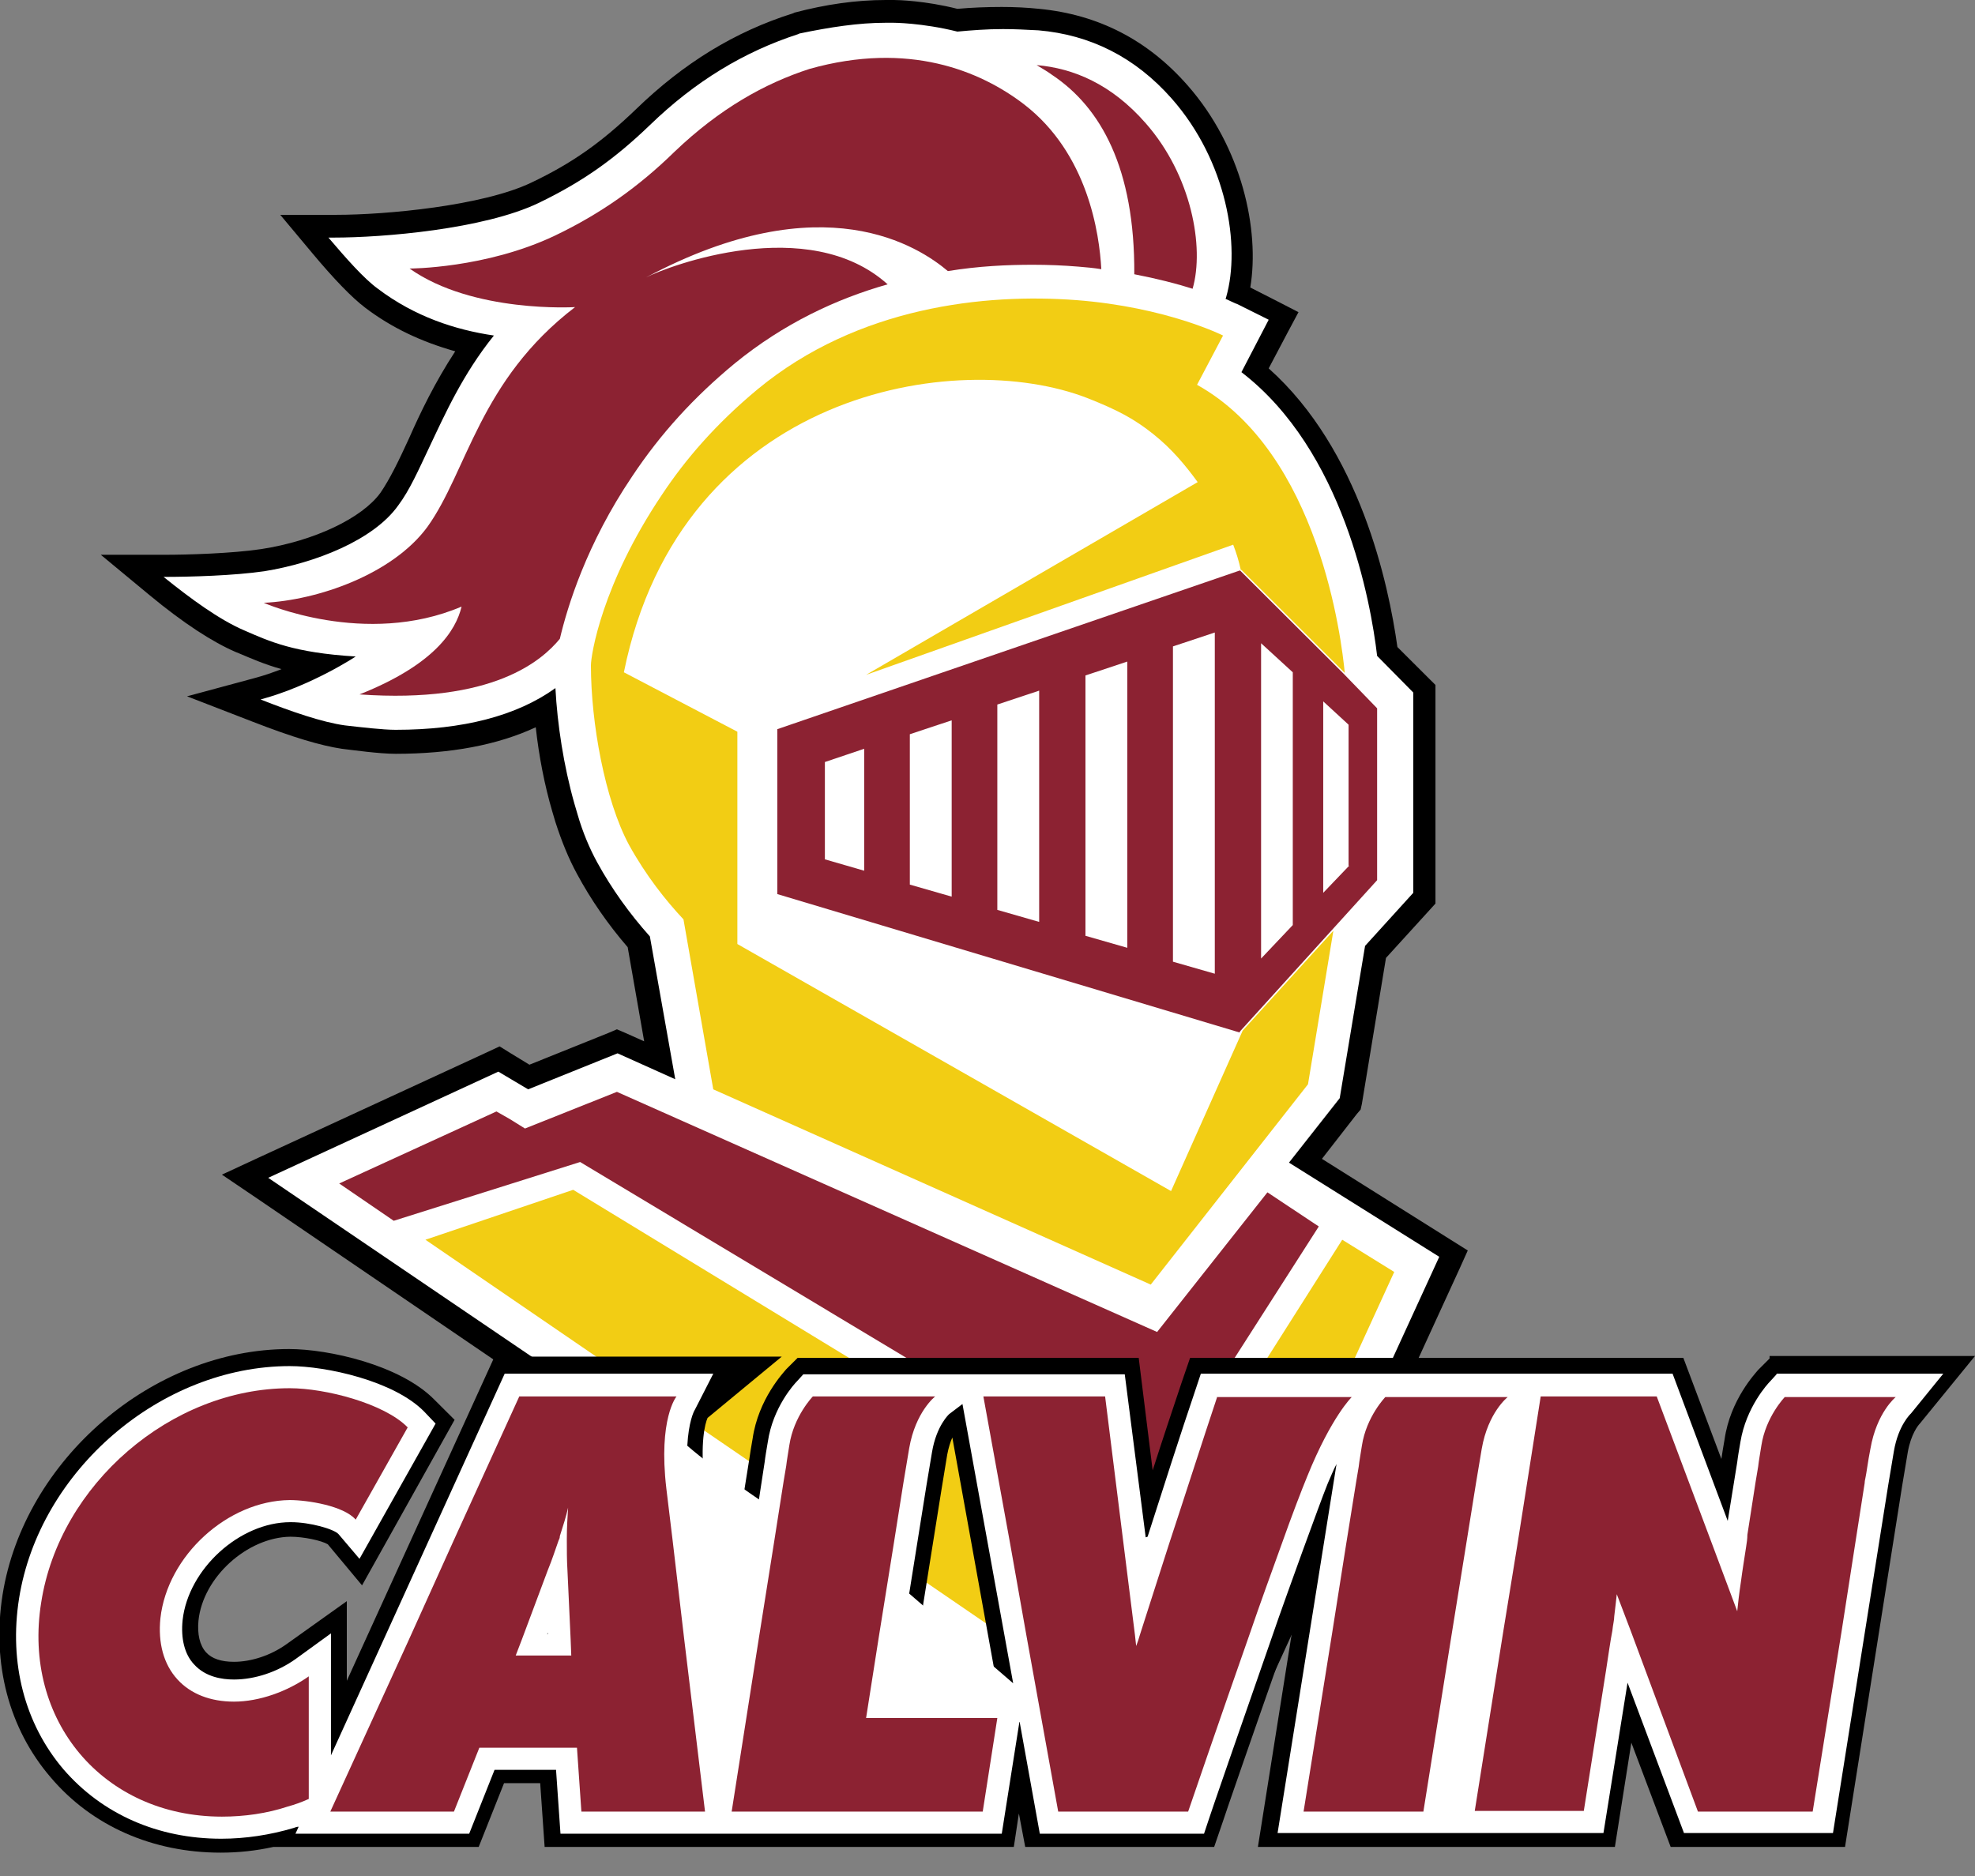 <?xml version="1.0" encoding="UTF-8"?>
<svg xmlns="http://www.w3.org/2000/svg" width="80" height="76" viewBox="0 0 80 76" fill="none">
  <rect x="0" y="0" width="80" height="76" fill="#808080" stroke="none"/>
  <g clip-path="url(#clip0_3155_210985)">
    <path d="M9.913 47.638L20.212 42.902L21.419 43.619L25.014 42.186L26.735 42.954L25.888 38.167C25.066 37.245 24.372 36.247 23.782 35.197C23.474 34.634 23.191 33.943 22.934 33.175L22.806 32.74C22.446 31.511 22.189 30.129 22.087 28.747C20.52 29.643 18.465 30.078 16.026 30.078C15.358 30.078 14.254 29.924 13.92 29.873C13.123 29.771 12.019 29.438 10.401 28.798L9.066 28.286L10.427 27.927C11.351 27.672 12.225 27.288 12.892 26.955C11.403 26.75 10.607 26.392 9.836 26.059L9.708 26.008C8.783 25.598 7.628 24.856 6.318 23.755L5.316 22.936H6.6C7.782 22.936 9.425 22.885 10.607 22.706C12.353 22.424 14.742 21.605 15.743 20.223C16.18 19.634 16.539 18.84 16.95 17.944C17.515 16.716 18.157 15.333 19.184 13.925C17.592 13.593 16.231 12.978 15.05 12.082C14.536 11.698 13.817 10.956 12.97 9.932L12.327 9.164L13.329 9.19C13.406 9.19 13.483 9.19 13.56 9.19C15.692 9.19 19.596 8.831 21.65 7.833C23.345 7.014 24.604 6.118 26.016 4.761C27.891 2.944 29.92 1.689 32.205 0.973L32.257 0.947C33.489 0.614 34.671 0.435 35.827 0.435C35.904 0.435 35.981 0.435 36.058 0.435H36.135C36.16 0.435 37.316 0.435 38.754 0.794C39.319 0.742 39.936 0.691 40.578 0.691C41.091 0.691 41.579 0.717 42.042 0.742C44.302 0.947 46.202 1.92 47.743 3.686C49.977 6.22 50.62 9.625 50.132 11.852C50.209 11.903 50.26 11.903 50.26 11.903L51.955 12.774L50.799 14.975C54.677 18.2 55.833 23.883 56.141 26.366L57.631 27.876V36.375L55.653 38.551L54.626 44.72L52.828 47.024L58.812 50.787L48.282 73.774L9.913 47.638Z" fill="white"></path>
    <path d="M35.878 0.922C35.981 0.922 36.084 0.922 36.186 0.922C36.186 0.922 37.342 0.922 38.78 1.28C39.319 1.229 39.962 1.178 40.629 1.178C41.092 1.178 41.58 1.203 42.067 1.229C44.148 1.408 45.971 2.304 47.461 3.993C49.695 6.528 50.26 9.958 49.669 12.031L49.644 12.108C49.926 12.236 50.08 12.313 50.106 12.313L51.39 12.953L50.286 15.077C54.421 18.251 55.525 24.369 55.782 26.571L57.246 28.055V36.17L55.294 38.32L54.267 44.489L52.212 47.1L58.299 50.915L48.154 73.031L10.864 47.715L20.186 43.414L21.393 44.131L25.015 42.672L27.352 43.722L26.324 37.936C25.502 37.015 24.783 36.017 24.193 34.941C23.884 34.378 23.602 33.713 23.396 32.996L23.268 32.561C22.831 31.025 22.575 29.335 22.498 27.876C20.931 29.003 18.748 29.566 16.026 29.566C15.512 29.566 14.639 29.463 13.971 29.387C13.047 29.259 11.788 28.823 10.555 28.337C12.636 27.774 14.408 26.596 14.408 26.596C11.891 26.443 10.915 25.982 9.913 25.547C8.886 25.112 7.705 24.241 6.626 23.371C7.73 23.371 9.477 23.32 10.71 23.141C12.764 22.808 15.127 21.886 16.128 20.479C16.591 19.864 16.95 19.045 17.387 18.123C18.029 16.767 18.748 15.154 20.006 13.593C18.44 13.362 16.796 12.825 15.307 11.698C14.742 11.289 14.023 10.47 13.303 9.625C13.38 9.625 13.457 9.625 13.534 9.625C15.486 9.625 19.596 9.292 21.83 8.217C23.628 7.347 24.912 6.425 26.324 5.068C28.148 3.302 30.125 2.099 32.334 1.382L32.385 1.357C33.618 1.101 34.774 0.922 35.878 0.922ZM35.878 0C34.671 0 33.438 0.179 32.18 0.512L32.128 0.538C29.766 1.28 27.685 2.56 25.759 4.428C24.372 5.76 23.191 6.604 21.522 7.398C19.544 8.345 15.615 8.703 13.637 8.703C13.56 8.703 13.483 8.703 13.406 8.703H11.352L12.636 10.239C13.534 11.314 14.254 12.057 14.793 12.466C15.872 13.285 17.079 13.849 18.44 14.232C17.618 15.487 17.027 16.716 16.565 17.765C16.154 18.661 15.795 19.403 15.409 19.966C14.665 20.99 12.738 21.912 10.581 22.245C9.374 22.424 7.602 22.475 6.652 22.475H4.083L6.061 24.113C7.422 25.24 8.604 26.008 9.554 26.417L9.682 26.468C10.17 26.673 10.684 26.904 11.403 27.108C11.069 27.236 10.71 27.364 10.324 27.467L7.576 28.209L10.222 29.233C11.865 29.873 12.995 30.206 13.843 30.334C14.279 30.385 15.358 30.538 16.026 30.538C18.26 30.538 20.16 30.18 21.701 29.463C21.83 30.641 22.061 31.818 22.369 32.868L22.498 33.303C22.754 34.097 23.037 34.788 23.371 35.402C23.936 36.452 24.629 37.45 25.425 38.372L26.093 42.186L25.348 41.853L24.989 41.699L24.629 41.853L21.445 43.133L20.648 42.646L20.238 42.391L19.801 42.595L10.478 46.896L8.989 47.587L10.35 48.508L47.615 73.902L48.514 74.516L48.976 73.518L59.12 51.401L59.454 50.659L58.761 50.224L53.547 46.947L54.96 45.13L55.114 44.95L55.165 44.72L56.141 38.807L57.913 36.861L58.145 36.605V36.247V28.132V27.748L57.862 27.467L56.604 26.212C56.244 23.653 55.088 18.226 51.39 14.924L52.16 13.465L52.597 12.646L51.75 12.21L50.645 11.647C51.031 9.318 50.311 5.964 48.103 3.456C46.485 1.613 44.482 0.589 42.093 0.358C41.605 0.307 41.092 0.282 40.578 0.282C39.962 0.282 39.345 0.307 38.78 0.358C37.47 0.026 36.366 0 36.212 0H36.135C36.058 0 35.981 0 35.878 0Z" fill="black"></path>
    <path d="M54.369 50.224L46.613 62.459L23.217 48.201L17.233 50.224L47.563 70.984L56.475 51.529L54.369 50.224Z" fill="#F2CD14"></path>
    <path d="M46.408 4.992C45.021 3.405 43.48 2.765 41.99 2.637C42.196 2.765 42.427 2.893 42.633 3.046C44.584 4.352 45.971 6.809 45.946 11.11C46.87 11.289 47.666 11.493 48.308 11.698C48.796 10.009 48.257 7.091 46.408 4.992Z" fill="#8C2232"></path>
    <path d="M41.477 4.224C39.705 2.867 36.803 1.664 32.796 2.79C30.973 3.379 29.149 4.403 27.326 6.144C25.888 7.551 24.347 8.652 22.472 9.548C19.673 10.879 16.591 10.879 16.591 10.879C19.159 12.697 23.294 12.441 23.294 12.441C19.416 15.41 18.928 19.096 17.31 21.349C15.897 23.269 12.867 24.318 10.684 24.421C10.684 24.421 14.793 26.238 18.697 24.574C18.465 25.547 17.592 26.929 14.562 28.132C19.981 28.516 21.958 26.75 22.677 25.88C22.986 24.574 23.756 22.04 25.605 19.301C26.761 17.56 28.122 16.076 29.766 14.719C31.743 13.106 33.875 12.108 35.955 11.519C32.745 8.627 27.069 10.777 26.17 11.238C33.361 7.398 37.239 10.009 38.395 10.982C39.653 10.777 40.809 10.726 41.836 10.726C42.453 10.726 43.069 10.751 43.685 10.802C43.994 10.828 44.302 10.854 44.61 10.905C44.533 9.471 44.071 6.22 41.477 4.224Z" fill="#8C2232"></path>
    <path d="M47.435 48.252L29.868 38.244V29.643L25.271 27.236C27.583 15.82 38.78 14.079 44.045 16.127C45.278 16.613 45.945 16.971 46.716 17.586C47.486 18.2 48.026 18.866 48.514 19.531L35.082 27.339L49.952 22.066C50.08 22.398 50.183 22.731 50.26 23.09H50.286L54.472 27.262C54.343 25.931 53.445 18.354 48.488 15.589L49.541 13.593C49.541 13.593 47.255 12.441 43.608 12.159C39.91 11.877 34.748 12.415 30.69 15.768C28.995 17.176 27.762 18.61 26.812 20.043C24.372 23.678 23.936 26.545 23.936 26.955C23.936 29.284 24.501 32.407 25.477 34.225C26.17 35.479 26.966 36.477 27.685 37.245L28.892 44.131L46.613 52.041L52.982 43.926L54.01 37.706L50.337 41.751L47.435 48.252Z" fill="#F2CD14"></path>
    <path d="M51.339 48.304L46.87 53.961L24.989 44.233L21.265 45.718L20.648 45.334L20.109 45.027L13.74 47.945L15.949 49.456L23.499 47.075L45.201 60.104L46.485 63.125L48.488 57.391L53.419 49.686L51.339 48.304Z" fill="#8C2232"></path>
    <path d="M54.42 27.288L50.234 23.115H50.209L31.486 29.54V36.221L50.209 41.827L50.234 41.776L55.782 35.658V28.695L54.42 27.288ZM40.398 28.542L42.093 27.979V37.348L40.398 36.861V28.542ZM38.549 36.324L36.854 35.837V29.745L38.549 29.182V36.324ZM43.968 27.364L45.663 26.801V38.397L43.968 37.911V27.364ZM47.512 26.187L49.207 25.624V39.447L47.512 38.96V26.187ZM33.413 30.871L35.005 30.334V35.274L33.413 34.813V30.871ZM52.366 37.476L51.082 38.832V26.059L52.366 27.236V37.476ZM54.652 35.069L53.599 36.17V28.414L54.6 29.335L54.626 29.361V35.069H54.652Z" fill="#8C2232"></path>
    <path d="M71.679 55.036L71.217 55.497C71.114 55.625 70.087 56.7 69.856 58.312C69.804 58.62 69.753 58.901 69.727 59.106L68.186 55.01H66.363H61.098H58.787H55.474H48.206L47.846 56.06C47.486 57.135 47.075 58.364 46.69 59.567L46.125 55.01H43.197H38.01H32.308L31.846 55.471C31.743 55.599 30.716 56.674 30.485 58.287C30.433 58.594 30.382 58.876 30.356 59.08L29.252 65.992L28.533 60.079C28.353 58.441 28.559 57.672 28.661 57.442L31.666 54.959H20.032L14.048 68.091V64.866L11.608 66.606C10.966 67.067 10.17 67.323 9.477 67.323C8.963 67.323 8.578 67.195 8.347 66.939C8.09 66.657 7.987 66.197 8.039 65.659C8.218 63.893 10.016 62.28 11.762 62.255C12.302 62.255 13.021 62.408 13.278 62.562L14.665 64.226L18.414 57.519L17.592 56.7C16.206 55.292 13.303 54.652 11.711 54.652C6.189 54.652 0.976 59.132 0.103 64.61C-0.334 67.4 0.36 70.036 2.055 72.007C3.724 73.978 6.189 75.054 8.937 75.054C9.657 75.054 10.376 74.977 11.069 74.823H19.39L20.417 72.238H21.881L22.061 74.823H27.762H30.228H41.066L41.271 73.467L41.528 74.823H48.077H49.181L49.541 73.774C49.541 73.748 50.799 70.113 52.032 66.606C52.161 66.197 52.315 65.813 52.443 65.429L50.953 74.823H57.888H58.941H65.413L66.08 70.6L67.673 74.823H74.735L77.047 60.207L77.278 58.824C77.406 58.108 77.689 57.749 77.766 57.672L80 54.934H71.679V55.036ZM36.905 68.065L38.138 60.335C38.138 60.335 38.241 59.72 38.369 58.927C38.421 58.645 38.498 58.415 38.575 58.236L40.347 68.04H36.905V68.065Z" fill="black"></path>
    <path d="M71.962 55.676L71.705 55.958C71.602 56.06 70.729 57.007 70.498 58.415C70.446 58.722 70.395 59.004 70.369 59.234L69.984 61.615L67.75 55.65H63.743H61.637H56.938H55.73H48.642L48.437 56.265C47.82 58.082 47.076 60.411 46.485 62.255L46.408 62.28L45.56 55.676H40.552H38.755H32.539L32.283 55.958C32.18 56.06 31.307 57.007 31.101 58.415C31.05 58.722 30.999 59.004 30.973 59.234L30.742 60.744C30.742 60.744 28.995 59.567 27.84 58.569C27.891 57.621 28.096 57.186 28.148 57.109L28.893 55.65H20.443L13.406 71.112V66.171L11.994 67.195C11.249 67.733 10.324 68.04 9.477 68.04C8.989 68.04 8.321 67.937 7.859 67.425C7.474 67.016 7.32 66.376 7.397 65.633C7.628 63.56 9.708 61.666 11.763 61.666H11.788C12.559 61.666 13.535 61.947 13.714 62.152L14.562 63.151L17.644 57.672L17.182 57.186C15.949 55.932 13.201 55.343 11.737 55.343C6.523 55.343 1.592 59.567 0.771 64.763C0.36 67.374 1.002 69.832 2.568 71.675C4.135 73.492 6.395 74.49 8.963 74.49C9.939 74.49 10.941 74.337 11.891 74.055C11.968 74.03 12.019 74.004 12.097 74.004L11.968 74.286H19.005L20.032 71.7H22.523L22.703 74.286H28.559H29.56H40.578L41.297 69.729L42.119 74.286H48.771L48.976 73.671C48.976 73.646 50.234 70.011 51.467 66.478C51.904 65.198 52.366 63.944 52.751 62.869C53.239 61.538 53.573 60.616 53.779 60.104C53.907 59.823 54.01 59.541 54.138 59.311L51.75 74.26H57.426H58.453H58.71H59.763H64.95L65.926 68.168L68.212 74.26H74.247L76.482 60.181L76.713 58.799C76.893 57.724 77.406 57.263 77.406 57.263L78.716 55.65H71.962V55.676ZM22.164 66.197L22.19 66.145V66.197H22.164ZM37.522 60.207C37.522 60.207 37.625 59.592 37.753 58.825C37.933 57.749 38.446 57.289 38.446 57.289L38.986 56.879L41.04 68.193L36.828 64.558L37.522 60.207Z" fill="white"></path>
    <path d="M27.711 66.376L27.249 62.434L26.992 60.309C26.658 57.468 27.403 56.572 27.403 56.572H21.034L18.388 62.383L16.539 66.478L13.38 73.39H18.388L19.416 70.804H23.371L23.55 73.39H28.558L27.711 66.376ZM20.88 67.093L21.136 66.427L22.189 63.611C22.369 63.176 22.497 62.767 22.626 62.408C22.652 62.357 22.677 62.306 22.677 62.229C22.806 61.819 22.934 61.435 23.011 61.077C22.985 61.487 22.96 61.896 22.96 62.331C22.96 62.357 22.96 62.383 22.96 62.408C22.96 62.818 22.96 63.202 22.985 63.611L23.114 66.401L23.14 67.067H20.88V67.093Z" fill="#8C2232"></path>
    <path d="M49.31 56.572C48.719 58.338 48 60.591 47.358 62.536C46.87 64.072 46.433 65.403 46.176 66.222C46.125 66.401 46.074 66.555 46.022 66.683L45.971 66.222L45.509 62.536L44.764 56.572H39.833L40.912 62.511L41.579 66.273L42.864 73.39H48.128C48.128 73.39 49.361 69.78 50.62 66.197C51.056 64.917 51.518 63.663 51.904 62.587C52.34 61.359 52.725 60.36 52.957 59.797C53.932 57.391 54.754 56.597 54.754 56.597H49.31V56.572Z" fill="#8C2232"></path>
    <path d="M70.729 62.664C70.652 63.176 70.575 63.637 70.523 64.046C70.446 64.558 70.395 64.994 70.369 65.275L69.393 62.664L67.108 56.572H62.408L61.458 62.613L60.892 66.094L59.737 73.364H64.154L65.053 67.681C65.156 67.016 65.233 66.453 65.31 66.069C65.335 65.813 65.387 65.633 65.387 65.48C65.438 65.096 65.464 64.789 65.49 64.584L66.055 66.069L68.777 73.39H73.425L74.607 66.017L75.12 62.715L75.531 60.079C75.531 60.079 75.531 60.002 75.557 59.9C75.608 59.669 75.66 59.208 75.763 58.697C76.019 57.212 76.79 56.597 76.79 56.597H72.295C72.295 56.597 71.525 57.391 71.345 58.569C71.294 58.901 71.242 59.183 71.217 59.413L71.114 60.028L70.78 62.178C70.78 62.331 70.754 62.511 70.729 62.664Z" fill="#8C2232"></path>
    <path d="M31.358 62.459L30.741 66.35L29.637 73.39H39.807L40.398 69.601H35.082L35.596 66.325L36.212 62.485L36.597 60.053C36.597 60.053 36.7 59.439 36.828 58.671C37.085 57.186 37.881 56.572 37.881 56.572H32.925C32.925 56.572 32.154 57.365 31.974 58.543C31.923 58.876 31.872 59.157 31.846 59.388L31.743 60.002L31.358 62.459Z" fill="#8C2232"></path>
    <path d="M54.523 62.587L53.958 66.171L52.803 73.39H57.656L58.812 66.145L59.377 62.639L59.788 60.079C59.788 60.079 59.891 59.464 60.019 58.697C60.276 57.212 61.072 56.597 61.072 56.597H56.115C56.115 56.597 55.345 57.391 55.165 58.569C55.114 58.901 55.062 59.183 55.037 59.413L54.934 60.028L54.523 62.587Z" fill="#8C2232"></path>
    <path d="M11.737 56.239C6.934 56.239 2.414 60.13 1.669 64.917C0.899 69.704 4.186 73.595 8.989 73.595C9.888 73.595 10.812 73.467 11.66 73.185C11.942 73.108 12.225 73.006 12.507 72.878V67.912C11.634 68.526 10.504 68.936 9.477 68.936C8.527 68.936 7.73 68.629 7.191 68.04C6.626 67.425 6.395 66.555 6.498 65.557C6.78 63.023 9.22 60.795 11.737 60.77C12.456 60.77 13.92 61 14.408 61.563L16.514 57.826C15.563 56.853 13.175 56.239 11.737 56.239Z" fill="#8C2232"></path>
  </g>
  <defs>
    <clipPath id="clip0_3155_210985">
      <rect width="80" height="75.13" fill="white"></rect>
    </clipPath>
  </defs>
</svg>
